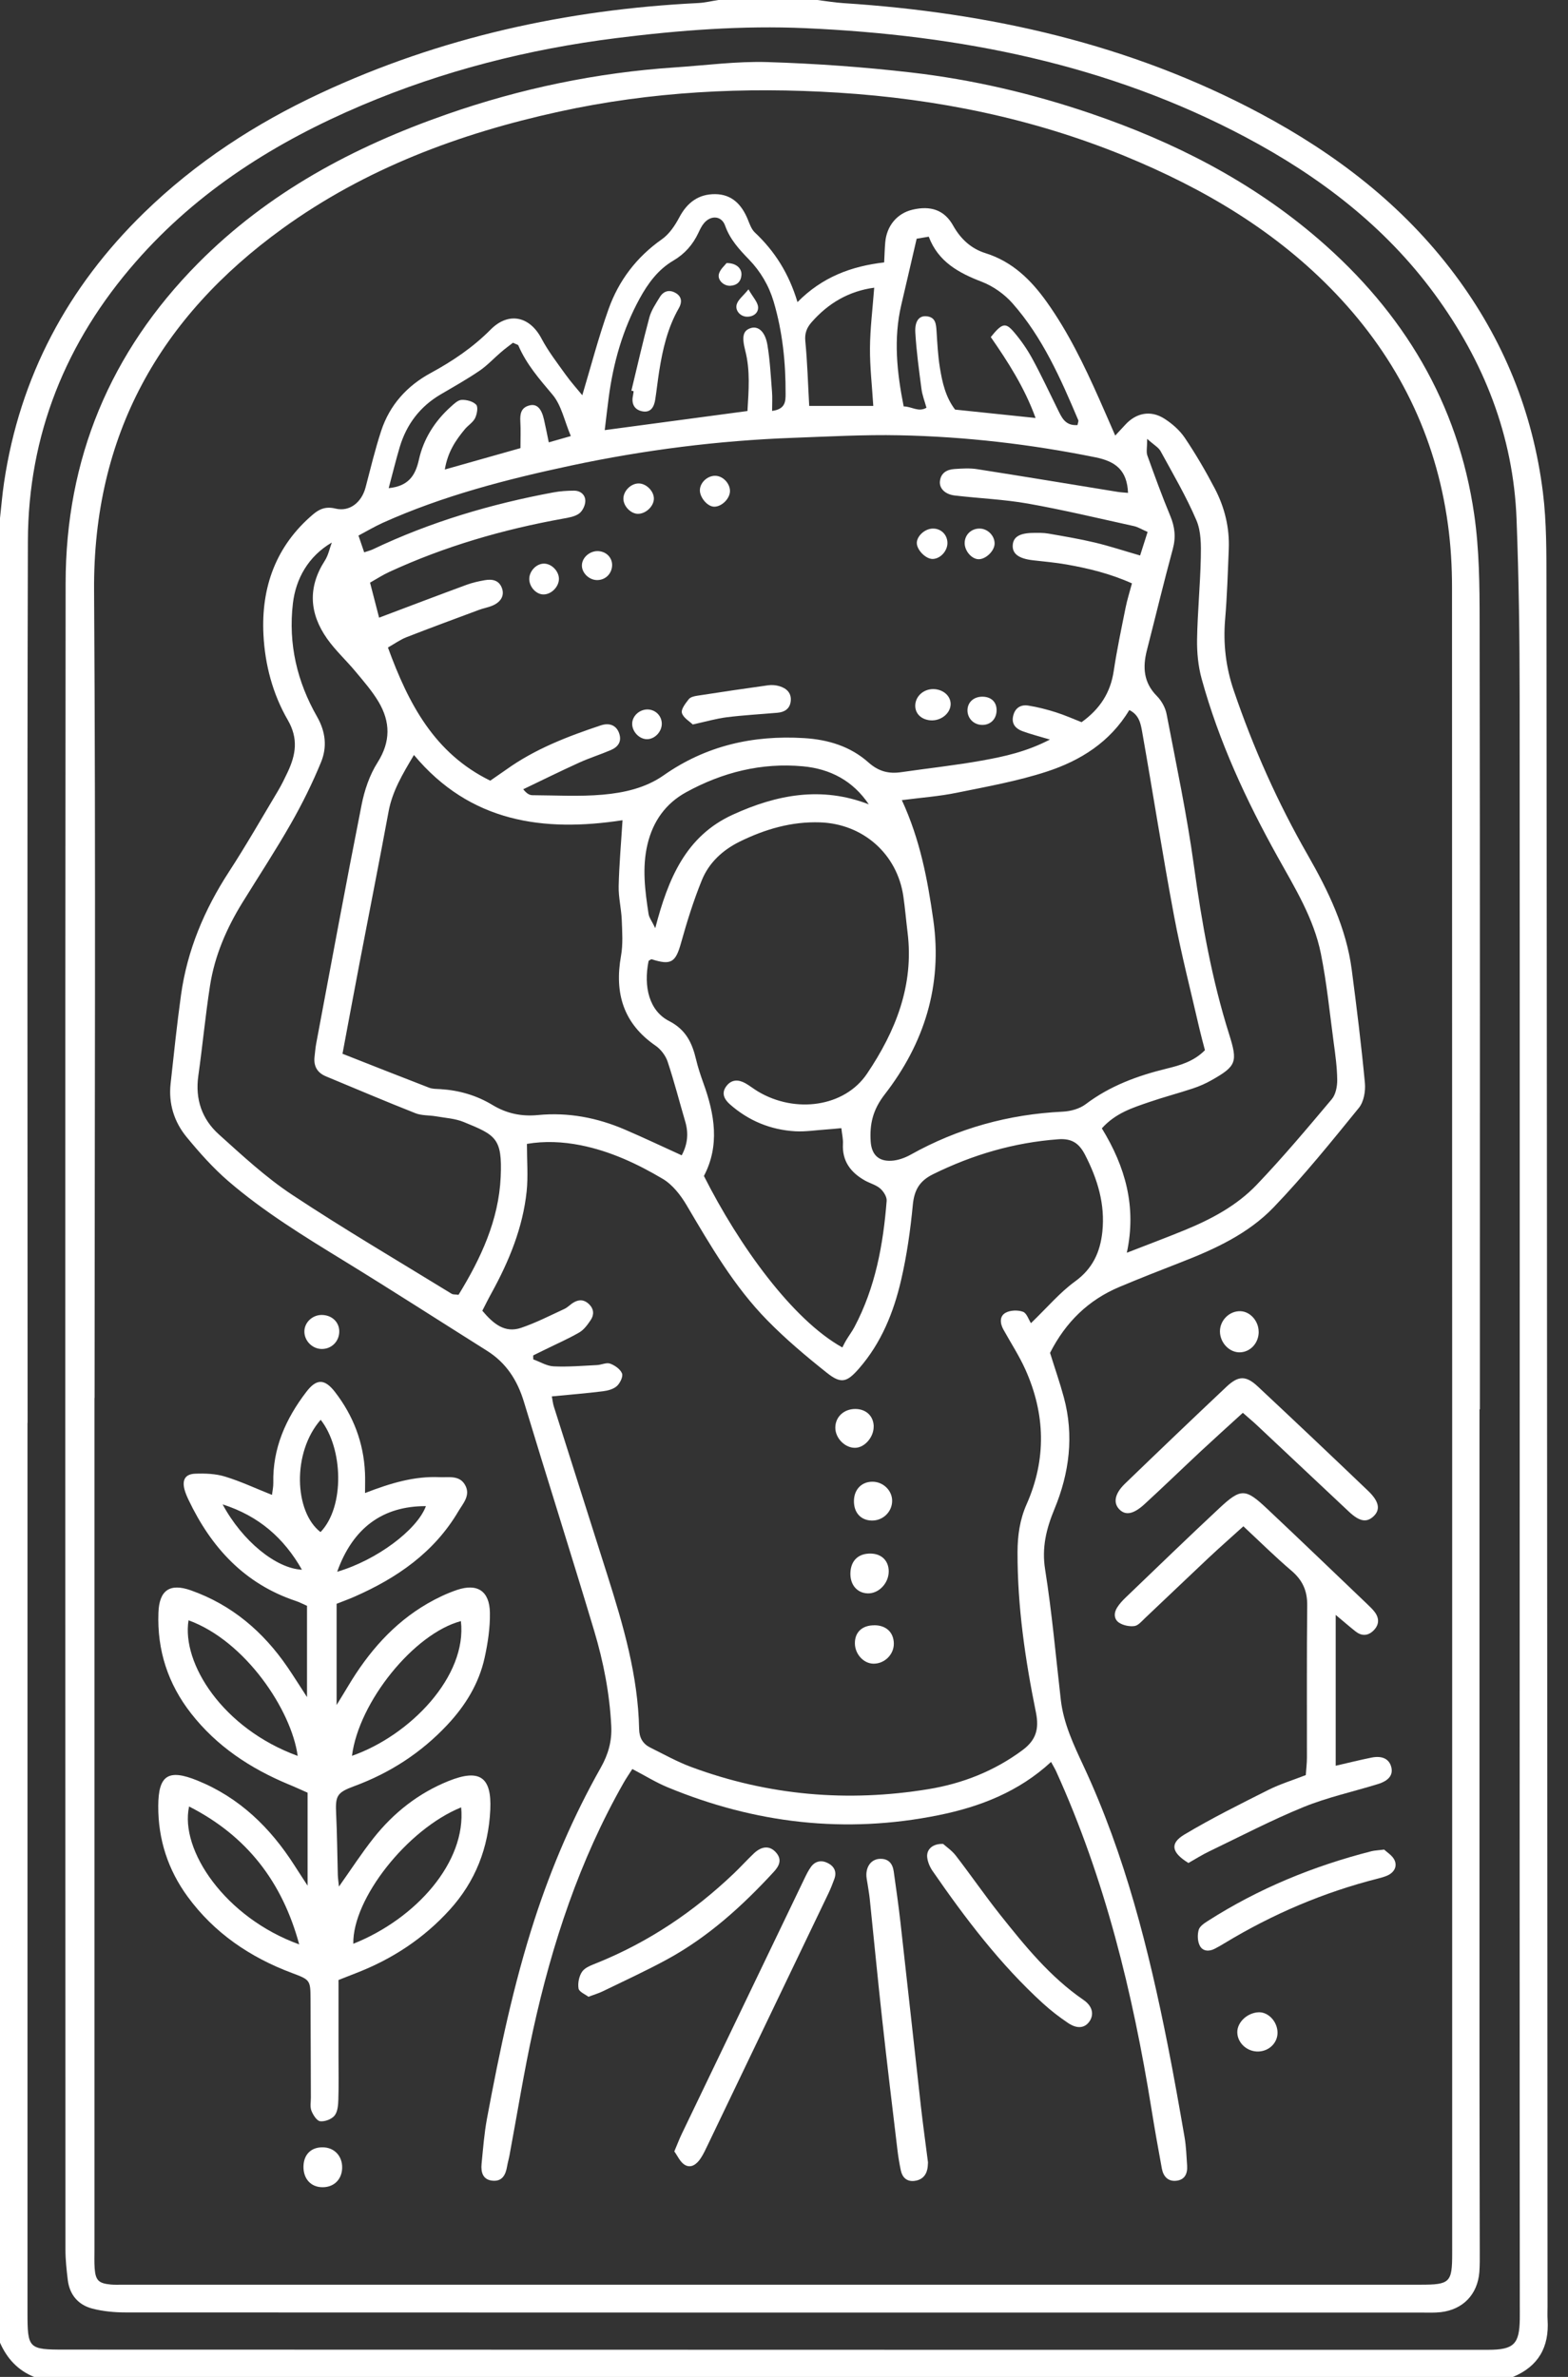 <svg width="66" height="100" viewBox="0 0 66 100" fill="none" xmlns="http://www.w3.org/2000/svg">
<rect x="0" y="0" width="66" height="100" fill="#333333" stroke="none"/>
<path d="M34.4 0C34.765 0.045 35.128 0.107 35.494 0.131C41.646 0.529 47.562 1.848 53.042 4.772C56.226 6.471 59.048 8.627 61.235 11.55C63.278 14.28 64.523 17.34 64.944 20.715C65.102 21.981 65.091 23.271 65.093 24.551C65.112 42.439 65.118 60.327 65.13 78.215C65.133 84.489 65.136 90.763 65.139 97.037C65.139 97.224 65.13 97.412 65.141 97.598C65.214 98.742 64.754 99.558 63.68 100.002H1.44C0.754 99.728 0.294 99.226 0 98.559C0 72.971 0 47.385 0 21.797C0.056 21.3 0.096 20.8 0.17 20.305C0.832 15.845 2.85 12.079 6.061 8.952C8.237 6.833 10.757 5.192 13.504 3.915C18.536 1.571 23.856 0.402 29.386 0.128C29.672 0.114 29.955 0.043 30.24 0C31.627 0 33.013 0 34.4 0ZM1.165 59.861H1.157C1.157 72.332 1.157 84.805 1.157 97.276C1.157 98.812 1.195 98.851 2.723 98.851C15.334 98.854 27.947 98.856 40.558 98.859C47.917 98.859 55.277 98.859 62.635 98.859C63.723 98.859 63.957 98.623 63.971 97.553C63.974 97.365 63.971 97.18 63.971 96.992C63.968 90.957 63.963 84.921 63.965 78.885C63.965 62.38 63.974 45.875 63.965 29.372C63.965 26.864 63.931 24.353 63.835 21.848C63.702 18.327 62.453 15.188 60.382 12.367C58.286 9.511 55.539 7.425 52.445 5.779C46.654 2.7 40.392 1.474 33.914 1.186C31.248 1.067 28.592 1.271 25.942 1.603C22.246 2.067 18.667 2.974 15.24 4.426C11.619 5.962 8.342 8.014 5.717 11.013C2.768 14.38 1.187 18.293 1.174 22.768C1.139 35.133 1.162 47.497 1.162 59.862L1.165 59.861Z" fill="white"/>
<path d="M62.274 59.293C62.274 68.506 62.274 77.721 62.274 86.934C62.274 89.524 62.283 92.115 62.286 94.705C62.286 94.998 62.291 95.293 62.269 95.586C62.195 96.525 61.586 97.165 60.648 97.275C60.384 97.306 60.115 97.293 59.85 97.293C41.666 97.293 23.48 97.295 5.296 97.287C4.822 97.287 4.334 97.243 3.878 97.123C3.293 96.968 2.928 96.543 2.853 95.921C2.802 95.498 2.755 95.072 2.755 94.646C2.75 71.277 2.738 47.91 2.762 24.541C2.766 19.311 4.632 14.819 8.333 11.08C11.298 8.086 14.893 6.174 18.805 4.809C21.909 3.724 25.114 3.056 28.402 2.836C29.704 2.75 31.008 2.572 32.307 2.612C34.328 2.674 36.352 2.819 38.36 3.051C40.93 3.348 43.447 3.936 45.901 4.771C49.416 5.968 52.678 7.628 55.506 10.067C59.067 13.141 61.376 16.955 62.053 21.651C62.266 23.122 62.279 24.631 62.28 26.122C62.298 37.178 62.29 48.234 62.29 59.291H62.275L62.274 59.293ZM3.976 58.814C3.976 70.751 3.976 82.691 3.976 94.628C3.976 94.896 3.965 95.163 3.984 95.429C4.022 95.944 4.154 96.067 4.677 96.114C4.835 96.128 4.997 96.12 5.157 96.12C23.37 96.12 41.581 96.12 59.794 96.12C61.031 96.12 61.125 96.027 61.125 94.809C61.125 71.441 61.127 48.07 61.118 24.702C61.118 23.825 61.066 22.941 60.947 22.07C60.435 18.328 58.834 15.098 56.242 12.37C53.734 9.732 50.67 7.928 47.33 6.559C43.469 4.979 39.434 4.16 35.291 3.899C31.341 3.649 27.403 3.849 23.525 4.699C19.349 5.612 15.389 7.088 11.898 9.61C6.725 13.349 3.917 18.308 3.96 24.843C4.034 36.166 3.981 47.49 3.981 58.814H3.976Z" fill="white"/>
<path d="M44.197 56.912C44.401 57.569 44.613 58.173 44.779 58.788C45.214 60.399 45.011 61.973 44.384 63.487C44.04 64.319 43.843 65.109 43.992 66.037C44.28 67.851 44.441 69.684 44.651 71.51C44.766 72.51 45.192 73.406 45.608 74.298C47.358 78.05 48.357 82.027 49.157 86.064C49.411 87.345 49.638 88.632 49.861 89.918C49.928 90.311 49.941 90.713 49.968 91.112C49.99 91.446 49.872 91.708 49.512 91.747C49.158 91.785 48.966 91.559 48.905 91.237C48.75 90.399 48.601 89.559 48.465 88.716C47.678 83.827 46.509 79.047 44.453 74.518C44.398 74.399 44.328 74.287 44.241 74.127C42.881 75.382 41.254 76.013 39.515 76.365C35.589 77.162 31.779 76.718 28.089 75.188C27.6 74.984 27.144 74.7 26.616 74.425C26.494 74.615 26.363 74.805 26.248 75.007C24.395 78.26 23.237 81.772 22.438 85.41C22.056 87.154 21.774 88.92 21.446 90.675C21.417 90.832 21.371 90.986 21.344 91.144C21.285 91.494 21.142 91.781 20.737 91.745C20.323 91.71 20.237 91.389 20.27 91.04C20.333 90.404 20.381 89.763 20.497 89.136C21.025 86.305 21.613 83.487 22.505 80.74C23.225 78.526 24.142 76.396 25.286 74.37C25.603 73.811 25.76 73.253 25.729 72.62C25.662 71.253 25.401 69.917 25.011 68.614C24.046 65.396 23.027 62.194 22.053 58.978C21.777 58.067 21.307 57.337 20.499 56.829C18.491 55.566 16.497 54.282 14.475 53.042C12.792 52.01 11.105 50.979 9.606 49.688C8.965 49.135 8.392 48.49 7.853 47.835C7.329 47.197 7.089 46.43 7.181 45.591C7.318 44.346 7.446 43.101 7.619 41.861C7.88 39.979 8.6 38.274 9.633 36.684C10.36 35.567 11.022 34.407 11.707 33.263C11.857 33.011 11.985 32.745 12.11 32.481C12.451 31.753 12.568 31.077 12.112 30.29C11.48 29.199 11.152 27.963 11.089 26.7C10.989 24.704 11.613 22.968 13.174 21.643C13.445 21.412 13.715 21.298 14.118 21.396C14.72 21.543 15.222 21.133 15.387 20.508C15.597 19.71 15.789 18.904 16.046 18.122C16.405 17.034 17.134 16.232 18.133 15.691C19.051 15.192 19.904 14.619 20.648 13.869C21.408 13.103 22.297 13.305 22.792 14.242C23.075 14.777 23.453 15.266 23.808 15.761C24.038 16.082 24.304 16.375 24.51 16.628C24.867 15.439 25.187 14.207 25.613 13.011C26.041 11.806 26.792 10.817 27.859 10.067C28.168 9.851 28.409 9.492 28.59 9.151C28.923 8.521 29.403 8.16 30.109 8.168C30.808 8.176 31.217 8.607 31.473 9.224C31.553 9.42 31.627 9.644 31.773 9.781C32.605 10.564 33.201 11.492 33.568 12.71C34.605 11.659 35.829 11.2 37.216 11.04C37.232 10.723 37.238 10.462 37.261 10.202C37.318 9.505 37.758 8.978 38.401 8.824C39.173 8.639 39.752 8.835 40.117 9.487C40.435 10.056 40.877 10.462 41.481 10.651C42.611 11.005 43.395 11.773 44.059 12.704C44.963 13.971 45.635 15.364 46.265 16.779C46.48 17.261 46.689 17.747 46.942 18.325C47.128 18.125 47.243 18.002 47.357 17.878C47.817 17.37 48.427 17.244 49.008 17.612C49.336 17.821 49.656 18.101 49.872 18.422C50.333 19.106 50.75 19.822 51.133 20.553C51.547 21.343 51.758 22.199 51.721 23.099C51.681 24.085 51.651 25.072 51.568 26.055C51.481 27.083 51.598 28.074 51.931 29.05C52.75 31.457 53.779 33.764 55.045 35.971C55.91 37.481 56.667 39.043 56.897 40.797C57.105 42.382 57.301 43.97 57.451 45.561C57.483 45.904 57.406 46.354 57.198 46.609C56.038 48.035 54.88 49.471 53.608 50.795C52.542 51.904 51.141 52.55 49.713 53.104C48.845 53.442 47.977 53.782 47.118 54.143C45.811 54.692 44.857 55.623 44.198 56.917L44.197 56.912ZM23.227 58.744C23.261 58.918 23.273 59.05 23.312 59.173C24.061 61.538 24.814 63.902 25.565 66.266C26.235 68.38 26.859 70.503 26.902 72.745C26.909 73.107 27.056 73.365 27.368 73.521C27.941 73.805 28.502 74.12 29.099 74.341C32.341 75.543 35.683 75.829 39.083 75.271C40.51 75.037 41.853 74.511 43.037 73.632C43.597 73.216 43.749 72.757 43.605 72.047C43.152 69.824 42.824 67.582 42.83 65.301C42.832 64.595 42.925 63.933 43.214 63.281C44.051 61.391 44.001 59.49 43.16 57.617C42.899 57.037 42.547 56.497 42.237 55.939C42.091 55.676 42.065 55.375 42.328 55.229C42.526 55.12 42.841 55.109 43.059 55.188C43.216 55.244 43.296 55.516 43.395 55.667C44.091 54.995 44.613 54.375 45.249 53.913C45.992 53.375 46.309 52.68 46.4 51.822C46.521 50.663 46.2 49.611 45.675 48.59C45.425 48.103 45.121 47.888 44.547 47.93C42.686 48.067 40.942 48.579 39.272 49.402C38.697 49.686 38.48 50.075 38.421 50.702C38.32 51.76 38.169 52.821 37.929 53.856C37.614 55.216 37.094 56.502 36.155 57.577C35.651 58.154 35.406 58.234 34.808 57.758C33.934 57.064 33.073 56.34 32.293 55.543C30.899 54.123 29.907 52.409 28.901 50.705C28.651 50.282 28.31 49.843 27.901 49.599C26.824 48.96 25.681 48.428 24.438 48.181C23.685 48.032 22.921 47.998 22.179 48.125C22.179 48.851 22.233 49.492 22.168 50.119C22.006 51.656 21.427 53.058 20.688 54.401C20.55 54.649 20.425 54.906 20.302 55.144C20.769 55.699 21.251 56.096 21.934 55.864C22.56 55.652 23.153 55.346 23.755 55.069C23.897 55.003 24.009 54.875 24.147 54.795C24.381 54.657 24.606 54.678 24.803 54.877C25.001 55.077 25.011 55.317 24.865 55.534C24.734 55.729 24.582 55.941 24.387 56.055C23.929 56.321 23.44 56.534 22.965 56.768C22.79 56.853 22.616 56.939 22.443 57.024C22.443 57.08 22.445 57.135 22.446 57.191C22.733 57.293 23.014 57.471 23.304 57.484C23.912 57.513 24.525 57.46 25.134 57.43C25.318 57.42 25.526 57.313 25.68 57.369C25.878 57.441 26.11 57.601 26.182 57.782C26.235 57.915 26.099 58.191 25.966 58.313C25.821 58.444 25.585 58.507 25.381 58.532C24.699 58.617 24.013 58.673 23.23 58.748L23.227 58.744ZM20.633 32.846C20.883 32.673 21.101 32.524 21.317 32.372C22.525 31.508 23.893 30.982 25.286 30.518C25.672 30.39 25.953 30.532 26.062 30.853C26.182 31.202 26.011 31.428 25.712 31.556C25.272 31.745 24.811 31.888 24.374 32.087C23.584 32.446 22.806 32.83 22.024 33.205C22.174 33.394 22.294 33.455 22.414 33.455C23.4 33.46 24.39 33.519 25.369 33.433C26.267 33.354 27.171 33.154 27.934 32.619C29.715 31.37 31.694 30.923 33.841 31.053C34.862 31.114 35.798 31.402 36.555 32.077C36.984 32.458 37.409 32.563 37.937 32.486C39.07 32.321 40.209 32.2 41.336 31.997C42.27 31.829 43.206 31.627 44.193 31.114C43.726 30.974 43.373 30.886 43.032 30.76C42.763 30.66 42.577 30.468 42.64 30.148C42.707 29.803 42.944 29.633 43.277 29.684C43.67 29.745 44.059 29.846 44.44 29.966C44.816 30.085 45.177 30.247 45.526 30.383C46.307 29.822 46.742 29.136 46.878 28.234C47.013 27.338 47.2 26.45 47.379 25.561C47.445 25.231 47.549 24.909 47.646 24.543C46.717 24.128 45.816 23.913 44.901 23.75C44.43 23.667 43.952 23.625 43.475 23.571C42.875 23.502 42.598 23.293 42.629 22.923C42.656 22.585 42.925 22.425 43.493 22.42C43.705 22.418 43.923 22.412 44.131 22.449C44.787 22.563 45.443 22.673 46.089 22.827C46.704 22.973 47.305 23.173 47.989 23.37C48.097 23.029 48.198 22.718 48.305 22.38C48.062 22.274 47.901 22.172 47.726 22.133C46.246 21.808 44.771 21.454 43.28 21.189C42.261 21.008 41.216 20.968 40.185 20.846C39.777 20.798 39.531 20.545 39.563 20.247C39.603 19.89 39.862 19.753 40.177 19.732C40.496 19.71 40.822 19.689 41.136 19.739C43.107 20.047 45.077 20.375 47.046 20.694C47.187 20.716 47.329 20.721 47.481 20.736C47.44 19.79 46.971 19.413 46.104 19.239C43.379 18.688 40.632 18.369 37.859 18.313C36.369 18.282 34.877 18.366 33.387 18.42C30.24 18.535 27.125 18.93 24.045 19.585C21.333 20.163 18.651 20.854 16.109 21.997C15.774 22.148 15.459 22.337 15.089 22.532C15.181 22.797 15.251 23.005 15.329 23.237C15.496 23.181 15.598 23.157 15.693 23.112C18.113 21.958 20.662 21.205 23.293 20.716C23.579 20.663 23.873 20.643 24.165 20.643C24.441 20.643 24.643 20.824 24.637 21.085C24.633 21.266 24.517 21.506 24.371 21.609C24.187 21.739 23.928 21.779 23.694 21.821C21.166 22.276 18.717 22.986 16.381 24.064C16.102 24.192 15.843 24.362 15.576 24.513C15.721 25.075 15.845 25.548 15.957 25.986C17.249 25.498 18.44 25.045 19.637 24.604C19.885 24.513 20.149 24.454 20.409 24.409C20.717 24.356 21.006 24.405 21.129 24.748C21.241 25.061 21.083 25.337 20.705 25.489C20.533 25.559 20.345 25.59 20.171 25.655C19.149 26.035 18.123 26.413 17.107 26.809C16.845 26.912 16.609 27.083 16.329 27.242C17.195 29.614 18.289 31.696 20.635 32.843L20.633 32.846ZM37.96 33.662C38.734 35.337 39.043 37.008 39.285 38.704C39.678 41.458 38.899 43.902 37.238 46.045C36.737 46.692 36.603 47.288 36.648 48.018C36.683 48.564 36.966 48.861 37.51 48.835C37.789 48.822 38.085 48.716 38.331 48.579C40.323 47.465 42.456 46.88 44.731 46.769C45.061 46.753 45.438 46.651 45.696 46.457C46.72 45.683 47.877 45.258 49.109 44.957C49.664 44.821 50.245 44.662 50.718 44.183C50.641 43.888 50.557 43.583 50.486 43.277C50.123 41.694 49.715 40.119 49.416 38.524C48.934 35.957 48.533 33.375 48.078 30.803C48.017 30.46 47.953 30.074 47.534 29.873C46.721 31.226 45.472 32.002 44.062 32.462C42.829 32.864 41.536 33.095 40.261 33.354C39.536 33.502 38.792 33.556 37.96 33.663V33.662ZM35.417 47.463C35.165 47.486 34.958 47.507 34.75 47.521C34.326 47.55 33.901 47.617 33.478 47.595C32.437 47.535 31.51 47.154 30.723 46.46C30.483 46.248 30.35 45.986 30.579 45.689C30.793 45.41 31.08 45.412 31.366 45.569C31.552 45.672 31.718 45.809 31.901 45.918C33.477 46.861 35.552 46.574 36.497 45.168C37.696 43.388 38.478 41.45 38.201 39.226C38.139 38.724 38.097 38.218 38.025 37.718C37.769 35.93 36.329 34.659 34.517 34.598C33.313 34.558 32.2 34.885 31.134 35.409C30.417 35.763 29.84 36.295 29.541 37.032C29.192 37.891 28.913 38.784 28.664 39.678C28.437 40.486 28.251 40.619 27.435 40.359C27.401 40.348 27.347 40.402 27.301 40.425C27.075 41.534 27.337 42.532 28.161 42.955C28.877 43.322 29.134 43.88 29.299 44.574C29.379 44.91 29.489 45.24 29.606 45.566C30.085 46.883 30.301 48.199 29.629 49.474C31.115 52.418 33.361 55.526 35.456 56.689C35.499 56.607 35.557 56.484 35.627 56.369C35.737 56.186 35.867 56.014 35.966 55.827C36.846 54.168 37.176 52.365 37.321 50.519C37.334 50.351 37.19 50.125 37.051 50.003C36.877 49.851 36.627 49.787 36.417 49.672C35.814 49.335 35.443 48.859 35.481 48.125C35.493 47.922 35.441 47.713 35.414 47.463H35.417ZM17.424 31.763C16.942 32.571 16.513 33.288 16.355 34.148C15.963 36.269 15.541 38.386 15.136 40.505C14.896 41.757 14.665 43.008 14.416 44.333C15.646 44.817 16.853 45.295 18.062 45.761C18.206 45.817 18.377 45.811 18.536 45.821C19.321 45.869 20.059 46.082 20.731 46.489C21.325 46.848 21.952 46.979 22.641 46.912C23.913 46.788 25.134 47.021 26.302 47.523C27.104 47.867 27.893 48.242 28.694 48.606C28.945 48.139 28.987 47.68 28.845 47.194C28.597 46.351 28.379 45.497 28.101 44.663C28.016 44.409 27.814 44.144 27.592 43.992C26.237 43.059 25.859 41.784 26.139 40.216C26.227 39.726 26.19 39.21 26.171 38.707C26.152 38.229 26.03 37.753 26.041 37.279C26.062 36.364 26.145 35.449 26.203 34.508C22.878 35.016 19.793 34.601 17.424 31.763ZM13.969 22.824C12.973 23.405 12.451 24.353 12.329 25.383C12.128 27.09 12.505 28.68 13.345 30.151C13.71 30.79 13.773 31.434 13.513 32.066C13.15 32.95 12.723 33.813 12.249 34.643C11.603 35.777 10.885 36.87 10.198 37.982C9.534 39.059 9.037 40.208 8.841 41.462C8.645 42.724 8.526 43.998 8.347 45.264C8.209 46.245 8.501 47.087 9.213 47.726C10.201 48.615 11.187 49.532 12.289 50.261C14.488 51.716 16.765 53.051 19.011 54.431C19.072 54.468 19.163 54.455 19.301 54.474C20.237 52.949 20.995 51.333 21.075 49.51C21.147 47.878 20.864 47.755 19.518 47.204C19.157 47.056 18.744 47.034 18.352 46.965C18.064 46.915 17.752 46.939 17.488 46.835C16.225 46.337 14.976 45.805 13.723 45.285C13.355 45.133 13.195 44.856 13.24 44.462C13.261 44.276 13.275 44.09 13.309 43.906C13.939 40.555 14.557 37.202 15.221 33.857C15.342 33.242 15.558 32.604 15.891 32.08C16.449 31.2 16.435 30.369 15.933 29.524C15.662 29.071 15.309 28.665 14.969 28.258C14.579 27.787 14.12 27.369 13.769 26.872C13.022 25.814 12.947 24.712 13.673 23.587C13.819 23.362 13.872 23.077 13.968 22.821L13.969 22.824ZM46.379 47.471C47.371 49.09 47.846 50.771 47.43 52.705C48.299 52.367 49.086 52.072 49.865 51.753C50.984 51.295 52.056 50.724 52.893 49.849C53.997 48.694 55.027 47.468 56.057 46.244C56.225 46.045 56.289 45.702 56.286 45.428C56.28 44.898 56.206 44.365 56.134 43.837C55.968 42.595 55.845 41.345 55.598 40.119C55.299 38.636 54.501 37.348 53.776 36.045C52.448 33.659 51.305 31.196 50.579 28.556C50.433 28.026 50.379 27.454 50.387 26.902C50.406 25.756 50.52 24.611 50.544 23.465C50.555 22.938 50.56 22.359 50.36 21.891C49.933 20.891 49.377 19.944 48.854 18.986C48.768 18.825 48.576 18.724 48.286 18.463C48.286 18.833 48.241 19.015 48.294 19.162C48.6 20.013 48.91 20.866 49.257 21.7C49.451 22.165 49.501 22.598 49.366 23.095C48.981 24.51 48.64 25.936 48.275 27.357C48.091 28.074 48.134 28.718 48.696 29.284C48.891 29.481 49.053 29.771 49.104 30.042C49.51 32.162 49.96 34.277 50.253 36.415C50.584 38.825 51.008 41.207 51.741 43.527C52.102 44.675 52.043 44.853 51.009 45.438C50.757 45.582 50.485 45.702 50.208 45.793C49.601 45.995 48.982 46.156 48.377 46.364C47.677 46.604 46.958 46.825 46.377 47.473L46.379 47.471ZM32.501 17.287C33.069 17.215 33.067 16.87 33.067 16.563C33.073 15.252 32.939 13.955 32.565 12.692C32.365 12.018 32.013 11.42 31.523 10.914C31.113 10.491 30.726 10.072 30.521 9.492C30.374 9.075 29.926 9.043 29.635 9.386C29.533 9.505 29.462 9.656 29.395 9.8C29.161 10.296 28.821 10.683 28.341 10.965C27.701 11.34 27.275 11.92 26.925 12.559C26.211 13.862 25.814 15.264 25.621 16.731C25.563 17.162 25.515 17.595 25.454 18.096C27.521 17.819 29.459 17.559 31.462 17.292C31.512 16.433 31.585 15.591 31.369 14.752C31.214 14.149 31.281 13.901 31.608 13.801C31.915 13.708 32.206 13.949 32.301 14.505C32.411 15.159 32.443 15.825 32.496 16.487C32.515 16.737 32.499 16.989 32.499 17.285L32.501 17.287ZM45.355 17.883C45.373 17.776 45.405 17.716 45.387 17.678C44.648 15.933 43.885 14.194 42.616 12.758C42.277 12.375 41.808 12.042 41.331 11.857C40.352 11.481 39.491 11.014 39.093 9.958C38.862 9.997 38.689 10.026 38.584 10.043C38.358 11.013 38.152 11.915 37.939 12.817C37.601 14.248 37.752 15.664 38.037 17.099C38.376 17.099 38.654 17.354 38.997 17.154C38.92 16.877 38.821 16.627 38.787 16.367C38.683 15.579 38.574 14.787 38.528 13.994C38.499 13.502 38.691 13.279 38.992 13.305C39.39 13.34 39.401 13.641 39.422 13.949C39.454 14.454 39.48 14.962 39.56 15.46C39.661 16.09 39.803 16.713 40.201 17.232C41.325 17.349 42.427 17.463 43.589 17.585C43.123 16.298 42.419 15.212 41.704 14.181C42.177 13.593 42.323 13.555 42.675 13.966C42.968 14.308 43.23 14.686 43.446 15.08C43.829 15.78 44.166 16.506 44.521 17.223C44.688 17.558 44.83 17.922 45.357 17.883H45.355ZM16.361 20.537C17.179 20.454 17.48 20.027 17.632 19.341C17.825 18.47 18.299 17.718 18.973 17.114C19.109 16.992 19.273 16.83 19.43 16.824C19.638 16.814 19.91 16.885 20.043 17.027C20.133 17.123 20.078 17.425 19.998 17.59C19.909 17.771 19.704 17.893 19.568 18.056C19.185 18.518 18.849 19.003 18.723 19.753C19.865 19.43 20.872 19.146 21.907 18.853C21.907 18.422 21.923 18.079 21.902 17.737C21.883 17.412 21.931 17.143 22.293 17.055C22.593 16.982 22.789 17.178 22.896 17.646C22.965 17.946 23.024 18.248 23.099 18.611C23.438 18.515 23.678 18.446 24.027 18.346C23.755 17.702 23.632 17.05 23.259 16.607C22.71 15.955 22.158 15.327 21.819 14.535C21.803 14.498 21.729 14.487 21.592 14.42C21.448 14.532 21.264 14.665 21.093 14.813C20.789 15.071 20.515 15.372 20.189 15.595C19.661 15.954 19.104 16.268 18.553 16.59C17.685 17.099 17.115 17.845 16.827 18.803C16.661 19.359 16.525 19.925 16.361 20.535V20.537ZM36.569 33.84C35.901 32.845 34.942 32.346 33.797 32.24C32.049 32.08 30.408 32.492 28.878 33.332C28.014 33.806 27.485 34.558 27.256 35.513C27.021 36.494 27.149 37.474 27.299 38.45C27.323 38.607 27.437 38.75 27.581 39.048C28.126 36.955 28.872 35.176 30.841 34.276C32.689 33.43 34.577 33.067 36.569 33.84ZM36.797 12.104C35.741 12.245 34.869 12.748 34.16 13.558C33.961 13.785 33.865 14.019 33.897 14.351C33.984 15.247 34.009 16.148 34.061 17.077H36.758C36.705 16.224 36.613 15.433 36.619 14.641C36.625 13.821 36.729 13.002 36.797 12.103V12.104Z" fill="white"/>
<path d="M14.248 83.299C14.248 84.408 14.248 85.447 14.248 86.487C14.248 87.101 14.261 87.716 14.242 88.328C14.234 88.561 14.215 88.841 14.083 89.005C13.962 89.158 13.674 89.266 13.477 89.243C13.335 89.227 13.179 88.979 13.109 88.803C13.045 88.639 13.085 88.434 13.085 88.248C13.08 86.86 13.075 85.472 13.071 84.083C13.067 83.304 13.048 83.29 12.288 83.006C10.527 82.347 9.019 81.325 7.899 79.796C7.072 78.666 6.655 77.388 6.661 75.981C6.666 74.683 7.082 74.412 8.304 74.907C10.077 75.625 11.376 76.889 12.392 78.477C12.546 78.719 12.704 78.958 12.947 79.332V75.421C12.663 75.296 12.402 75.174 12.136 75.066C10.536 74.399 9.125 73.469 8.045 72.088C7.069 70.843 6.608 69.424 6.669 67.841C6.704 66.905 7.144 66.594 8.035 66.908C9.755 67.517 11.075 68.642 12.098 70.134C12.365 70.525 12.616 70.928 12.923 71.399V67.559C12.747 67.482 12.608 67.407 12.459 67.357C10.295 66.638 8.891 65.107 7.936 63.101C7.867 62.956 7.803 62.807 7.763 62.654C7.663 62.255 7.799 62.016 8.215 62C8.634 61.984 9.077 62 9.474 62.122C10.13 62.322 10.755 62.617 11.448 62.892C11.467 62.729 11.507 62.559 11.504 62.389C11.472 60.929 12.031 59.684 12.895 58.556C13.323 57.995 13.666 58 14.103 58.566C14.874 59.564 15.306 60.695 15.363 61.961C15.375 62.218 15.365 62.474 15.365 62.814C16.453 62.392 17.445 62.099 18.501 62.146C18.89 62.163 19.344 62.051 19.581 62.484C19.816 62.912 19.491 63.25 19.295 63.581C18.275 65.311 16.714 66.386 14.922 67.174C14.682 67.28 14.434 67.368 14.168 67.474V71.732C14.371 71.4 14.515 71.168 14.655 70.933C15.503 69.514 16.557 68.293 18.003 67.458C18.394 67.234 18.808 67.035 19.234 66.891C20.09 66.601 20.605 66.933 20.621 67.846C20.632 68.477 20.535 69.123 20.399 69.742C20.159 70.835 19.583 71.766 18.821 72.575C17.725 73.742 16.416 74.59 14.915 75.144C14.176 75.416 14.112 75.551 14.149 76.314C14.191 77.166 14.195 78.019 14.219 78.873C14.224 79.024 14.248 79.173 14.267 79.37C14.776 78.652 15.223 77.961 15.731 77.32C16.575 76.259 17.615 75.439 18.882 74.929C20.184 74.407 20.701 74.751 20.637 76.138C20.562 77.737 20.013 79.154 18.927 80.349C17.829 81.558 16.504 82.424 14.987 83.011C14.767 83.096 14.547 83.184 14.248 83.301V83.299ZM19.411 76.038C17.135 76.961 14.835 79.892 14.871 81.777C17.512 80.724 19.632 78.338 19.411 76.038ZM14.815 73.87C17.264 73.013 19.671 70.522 19.4 68.202C17.426 68.727 15.103 71.599 14.815 73.87ZM7.936 68.168C7.642 69.979 9.373 72.721 12.53 73.873C12.267 71.945 10.325 69.035 7.936 68.168ZM12.594 81.803C11.877 79.163 10.386 77.237 7.959 76.001C7.557 77.833 9.48 80.679 12.594 81.803ZM13.498 59.732C12.288 61.109 12.384 63.607 13.491 64.457C14.52 63.391 14.445 60.929 13.498 59.732ZM14.192 66.126C15.855 65.639 17.555 64.367 17.928 63.365C16.117 63.359 14.855 64.271 14.192 66.126ZM9.37 63.291C10.2 64.833 11.619 65.989 12.709 66.04C11.954 64.713 10.904 63.782 9.37 63.291Z" fill="white"/>
<path d="M56.222 67.939V74.287C56.755 74.165 57.239 74.043 57.727 73.945C58.179 73.854 58.469 74 58.559 74.333C58.648 74.663 58.471 74.912 57.998 75.058C56.955 75.381 55.877 75.614 54.87 76.024C53.519 76.575 52.218 77.256 50.899 77.889C50.59 78.038 50.299 78.223 50.023 78.378C49.309 77.939 49.229 77.553 49.856 77.18C50.997 76.498 52.191 75.905 53.379 75.308C53.874 75.059 54.411 74.896 54.963 74.68C54.981 74.417 55.011 74.181 55.011 73.947C55.014 71.811 55 69.673 55.023 67.537C55.029 66.923 54.824 66.476 54.357 66.079C53.672 65.497 53.032 64.861 52.336 64.213C51.805 64.694 51.327 65.114 50.864 65.548C49.97 66.388 49.085 67.239 48.192 68.08C48.058 68.207 47.912 68.386 47.754 68.409C47.546 68.438 47.285 68.385 47.109 68.272C46.883 68.128 46.877 67.857 47.023 67.63C47.122 67.474 47.25 67.335 47.384 67.207C48.694 65.952 49.997 64.689 51.323 63.452C52.227 62.609 52.419 62.615 53.314 63.455C54.733 64.788 56.136 66.139 57.546 67.484C57.661 67.595 57.781 67.705 57.874 67.833C58.077 68.114 58.04 68.389 57.791 68.62C57.563 68.83 57.307 68.83 57.064 68.641C56.816 68.447 56.578 68.237 56.222 67.941V67.939Z" fill="white"/>
<path d="M52.313 59.439C51.696 60.002 51.124 60.516 50.563 61.038C49.764 61.784 48.98 62.543 48.176 63.281C47.717 63.702 47.389 63.76 47.136 63.521C46.846 63.248 46.908 62.848 47.352 62.42C48.769 61.053 50.193 59.691 51.627 58.34C52.128 57.869 52.446 57.867 52.942 58.33C54.499 59.785 56.044 61.248 57.585 62.721C58.062 63.176 58.112 63.523 57.803 63.804C57.515 64.067 57.216 64.01 56.773 63.593C55.472 62.372 54.172 61.149 52.872 59.929C52.718 59.785 52.553 59.651 52.313 59.439Z" fill="white"/>
<path d="M28.384 90.511C28.514 90.203 28.598 89.981 28.701 89.767C30.421 86.186 32.142 82.604 33.865 79.024C33.946 78.857 34.029 78.687 34.138 78.538C34.323 78.288 34.587 78.248 34.851 78.385C35.117 78.521 35.23 78.753 35.118 79.054C35.045 79.255 34.966 79.453 34.875 79.646C33.181 83.181 31.485 86.715 29.787 90.248C29.694 90.441 29.605 90.636 29.486 90.812C29.328 91.049 29.086 91.24 28.817 91.074C28.624 90.955 28.518 90.695 28.382 90.511H28.384Z" fill="white"/>
<path d="M39.061 90.973C39.054 91.053 39.056 91.162 39.032 91.264C38.967 91.561 38.765 91.728 38.474 91.755C38.157 91.785 37.976 91.598 37.915 91.303C37.856 91.016 37.806 90.726 37.773 90.436C37.555 88.612 37.334 86.788 37.133 84.963C36.946 83.269 36.784 81.574 36.608 79.878C36.586 79.667 36.546 79.457 36.515 79.247C36.496 79.115 36.462 78.982 36.467 78.853C36.48 78.474 36.706 78.216 37.035 78.204C37.395 78.189 37.571 78.399 37.618 78.731C37.717 79.442 37.821 80.154 37.901 80.869C38.191 83.436 38.469 86.003 38.757 88.571C38.846 89.364 38.957 90.156 39.061 90.974V90.973Z" fill="white"/>
<path d="M24.773 84.01C24.638 83.906 24.376 83.801 24.352 83.659C24.314 83.43 24.374 83.131 24.507 82.944C24.632 82.769 24.898 82.678 25.117 82.588C27.29 81.712 29.198 80.431 30.891 78.817C31.179 78.543 31.446 78.245 31.736 77.971C32.066 77.662 32.392 77.646 32.646 77.917C32.933 78.223 32.808 78.494 32.566 78.755C31.243 80.191 29.808 81.492 28.085 82.431C27.198 82.915 26.278 83.335 25.371 83.777C25.206 83.857 25.027 83.91 24.773 84.005V84.01Z" fill="white"/>
<path d="M39.696 77.574C39.827 77.692 40.067 77.854 40.235 78.072C40.869 78.893 41.458 79.75 42.102 80.561C43.146 81.872 44.202 83.175 45.606 84.139C45.983 84.397 46.053 84.74 45.869 85.026C45.677 85.322 45.352 85.375 44.96 85.112C44.586 84.862 44.226 84.582 43.893 84.279C42.093 82.636 40.632 80.708 39.253 78.713C39.138 78.546 39.047 78.333 39.027 78.133C38.995 77.806 39.256 77.561 39.694 77.575L39.696 77.574Z" fill="white"/>
<path d="M58.264 77.817C58.375 77.924 58.611 78.062 58.701 78.264C58.821 78.537 58.674 78.784 58.389 78.909C58.269 78.961 58.139 78.998 58.011 79.03C55.72 79.61 53.572 80.525 51.551 81.748C51.415 81.832 51.276 81.912 51.133 81.985C50.888 82.115 50.621 82.093 50.501 81.857C50.405 81.671 50.397 81.397 50.455 81.192C50.496 81.041 50.691 80.912 50.845 80.814C52.975 79.452 55.285 78.506 57.728 77.883C57.856 77.851 57.992 77.848 58.264 77.814V77.817Z" fill="white"/>
<path d="M52.981 56.035C52.979 56.499 52.64 56.874 52.206 56.894C51.76 56.915 51.358 56.505 51.35 56.023C51.344 55.55 51.749 55.146 52.214 55.164C52.627 55.178 52.982 55.582 52.979 56.035H52.981Z" fill="white"/>
<path d="M13.576 90.34C14.07 90.34 14.418 90.708 14.402 91.216C14.387 91.692 14.059 92.016 13.587 92.019C13.091 92.024 12.763 91.668 12.774 91.139C12.786 90.644 13.091 90.338 13.576 90.34Z" fill="white"/>
<path d="M52.979 84.659C53.379 84.644 53.755 85.037 53.773 85.489C53.791 85.925 53.438 86.289 52.979 86.309C52.501 86.33 52.083 85.954 52.08 85.497C52.077 85.076 52.504 84.677 52.979 84.659Z" fill="white"/>
<path d="M13.554 55.322C13.966 55.33 14.27 55.612 14.28 55.997C14.29 56.42 13.966 56.755 13.546 56.753C13.136 56.753 12.794 56.394 12.813 55.989C12.829 55.618 13.166 55.314 13.554 55.322Z" fill="white"/>
<path d="M36.656 65.361C37.109 65.37 37.405 65.664 37.408 66.104C37.411 66.606 36.989 67.05 36.522 67.035C36.075 67.021 35.779 66.672 35.795 66.176C35.811 65.654 36.134 65.348 36.656 65.361Z" fill="white"/>
<path d="M36.774 60.008C36.784 60.442 36.419 60.882 36.027 60.91C35.587 60.941 35.154 60.514 35.16 60.055C35.166 59.608 35.52 59.279 35.997 59.277C36.453 59.277 36.766 59.571 36.776 60.008H36.774Z" fill="white"/>
<path d="M36.8 68.376C37.298 68.376 37.615 68.673 37.623 69.144C37.629 69.609 37.227 70.003 36.759 69.993C36.346 69.984 35.987 69.588 35.984 69.139C35.979 68.668 36.293 68.376 36.802 68.378L36.8 68.376Z" fill="white"/>
<path d="M36.738 62.338C37.183 62.346 37.552 62.71 37.552 63.14C37.552 63.608 37.159 63.986 36.683 63.971C36.223 63.957 35.933 63.628 35.944 63.132C35.955 62.652 36.279 62.33 36.738 62.338Z" fill="white"/>
<path d="M29.16 30.481C29.023 30.346 28.759 30.199 28.703 29.994C28.659 29.835 28.858 29.588 28.992 29.415C29.063 29.325 29.226 29.288 29.354 29.269C30.347 29.115 31.341 28.968 32.336 28.83C32.49 28.809 32.661 28.824 32.81 28.869C33.117 28.962 33.325 29.163 33.282 29.511C33.243 29.819 33.026 29.96 32.73 29.986C32.018 30.048 31.303 30.087 30.594 30.175C30.149 30.231 29.712 30.359 29.162 30.479L29.16 30.481Z" fill="white"/>
<path d="M40.013 29.654C39.987 30.034 39.59 30.338 39.163 30.305C38.762 30.272 38.502 30.005 38.526 29.647C38.554 29.247 38.933 28.952 39.363 28.995C39.754 29.035 40.035 29.32 40.013 29.655V29.654Z" fill="white"/>
<path d="M30.725 20.686C30.703 21.018 30.33 21.351 30.021 21.314C29.752 21.282 29.456 20.917 29.459 20.623C29.464 20.282 29.818 19.979 30.162 20.021C30.475 20.059 30.744 20.378 30.725 20.688V20.686Z" fill="white"/>
<path d="M26.912 20.34C27.218 20.358 27.518 20.665 27.523 20.968C27.53 21.294 27.182 21.625 26.843 21.617C26.544 21.609 26.243 21.295 26.24 20.986C26.237 20.644 26.574 20.321 26.91 20.34H26.912Z" fill="white"/>
<path d="M39.267 23.516C38.976 23.529 38.586 23.138 38.59 22.838C38.595 22.555 38.917 22.256 39.237 22.239C39.579 22.22 39.854 22.462 39.878 22.803C39.904 23.151 39.602 23.502 39.267 23.516Z" fill="white"/>
<path d="M41.864 22.886C41.85 23.2 41.464 23.553 41.163 23.526C40.878 23.5 40.602 23.165 40.605 22.846C40.606 22.479 40.914 22.207 41.286 22.24C41.61 22.269 41.878 22.57 41.864 22.886Z" fill="white"/>
<path d="M22.875 25.009C22.574 25.008 22.291 24.707 22.278 24.378C22.266 24.029 22.587 23.695 22.922 23.713C23.23 23.729 23.518 24.029 23.526 24.341C23.534 24.679 23.21 25.011 22.875 25.009Z" fill="white"/>
<path d="M27.856 30.453C27.854 30.777 27.579 31.077 27.266 31.098C26.928 31.12 26.6 30.788 26.61 30.436C26.619 30.12 26.914 29.848 27.25 29.848C27.589 29.848 27.858 30.117 27.856 30.453Z" fill="white"/>
<path d="M25.107 24.404C24.781 24.389 24.489 24.096 24.493 23.787C24.497 23.447 24.843 23.157 25.205 23.188C25.555 23.218 25.797 23.5 25.762 23.835C25.725 24.178 25.448 24.418 25.109 24.404H25.107Z" fill="white"/>
<path d="M41.312 30.497C40.97 30.481 40.714 30.207 40.723 29.867C40.734 29.53 41.003 29.3 41.373 29.311C41.747 29.322 41.97 29.561 41.947 29.926C41.925 30.28 41.664 30.515 41.312 30.498V30.497Z" fill="white"/>
<path d="M26.576 16.437C26.826 15.409 27.058 14.373 27.334 13.351C27.416 13.051 27.605 12.775 27.77 12.503C27.933 12.234 28.186 12.171 28.456 12.336C28.71 12.492 28.707 12.736 28.574 12.965C28.102 13.787 27.893 14.691 27.747 15.614C27.685 16.008 27.642 16.404 27.582 16.798C27.534 17.122 27.39 17.384 27.014 17.3C26.67 17.221 26.571 16.952 26.648 16.617C26.659 16.566 26.664 16.511 26.67 16.458C26.638 16.45 26.608 16.444 26.576 16.436V16.437Z" fill="white"/>
<path d="M30.582 11.068C30.998 11.063 31.232 11.3 31.208 11.577C31.184 11.857 31.014 12.007 30.739 12.023C30.461 12.037 30.187 11.777 30.262 11.518C30.318 11.325 30.504 11.17 30.582 11.068Z" fill="white"/>
<path d="M31.504 12.173C31.698 12.511 31.893 12.707 31.909 12.915C31.928 13.162 31.714 13.332 31.434 13.324C31.157 13.316 30.923 13.055 31.015 12.789C31.077 12.603 31.269 12.46 31.504 12.175V12.173Z" fill="white"/>
</svg>
